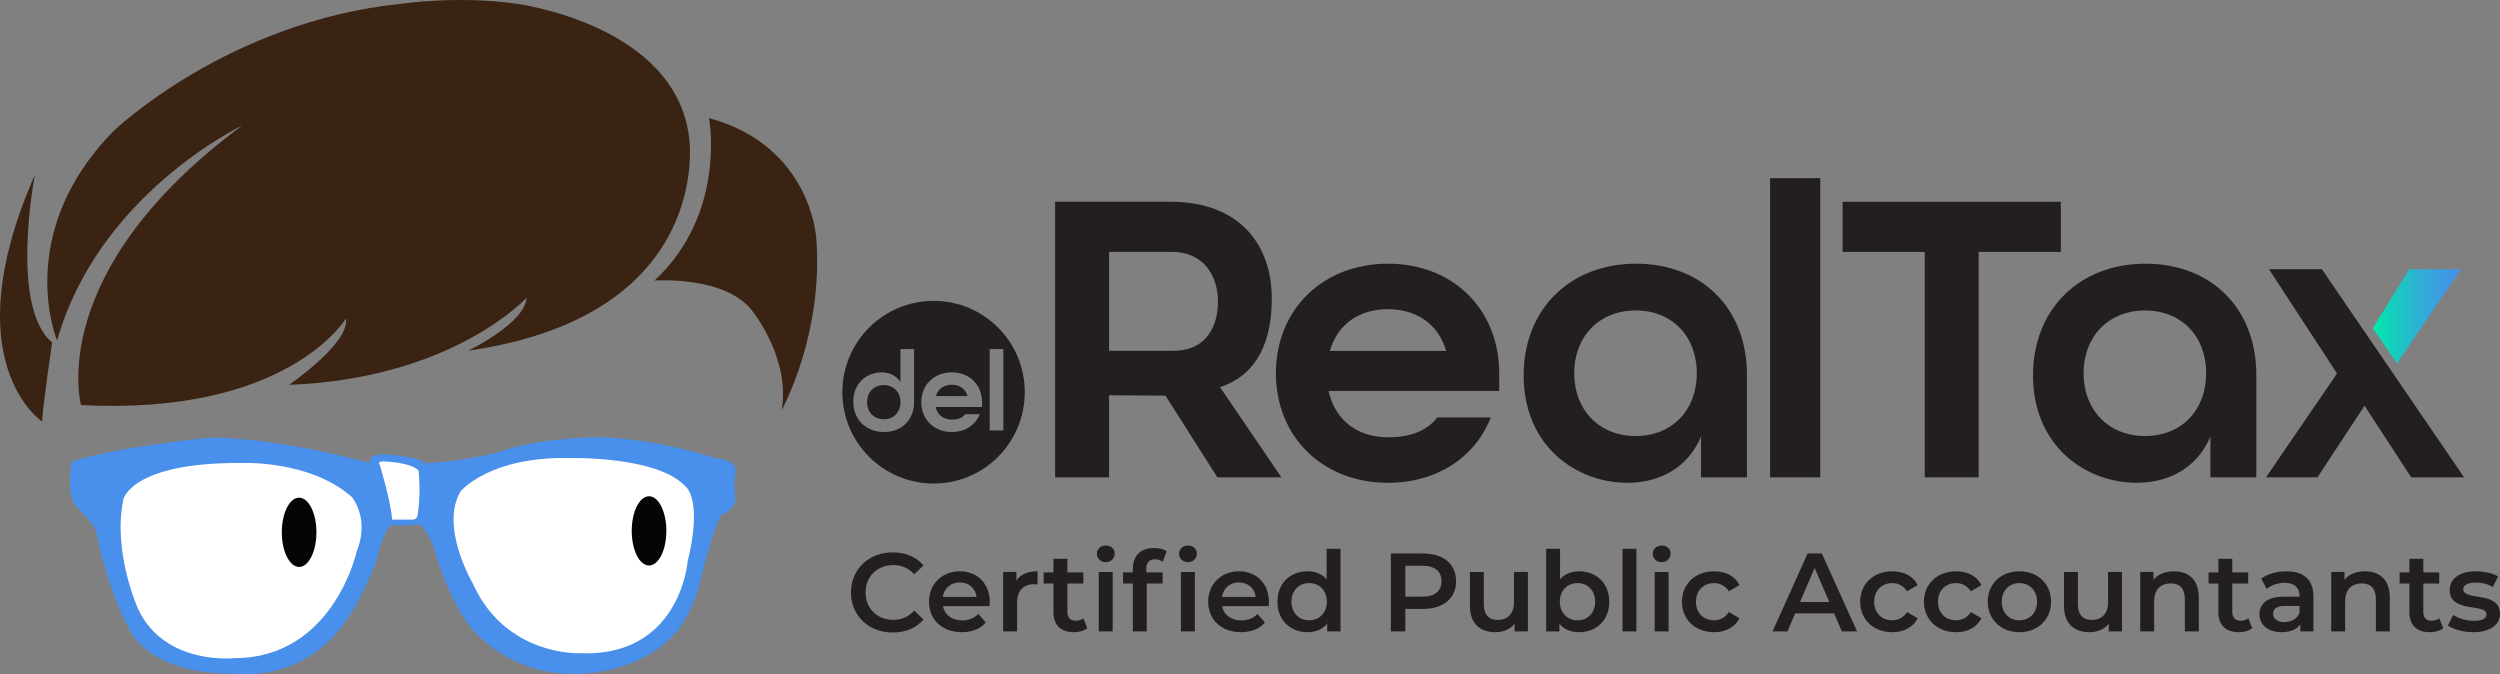 <svg xmlns="http://www.w3.org/2000/svg" xmlns:xlink="http://www.w3.org/1999/xlink" id="Layer_1" width="562.991" height="151.87" viewBox="0 0 562.991 151.87"><rect x="0" y="0" width="562.991" height="151.87" fill="#808080" stroke="none"/><defs><linearGradient id="linear-gradient" x1="534.337" y1="71.218" x2="554.238" y2="71.218" gradientUnits="userSpaceOnUse"><stop offset="0" stop-color="#00ebac"></stop><stop offset=".203" stop-color="#13d2bd"></stop><stop offset=".544" stop-color="#30aed6"></stop><stop offset=".822" stop-color="#4198e5"></stop><stop offset="1" stop-color="#4890eb"></stop></linearGradient></defs><path d="M16.176,103.951s-1.432,7.165.956,10.03c0,0,3.979,3.821,4.537,5.812,0,0,2.308,12.258,7.164,21.332,0,0,3.582,10.586,23.641,10.586,0,0,16.238,2.547,25.949-12.735,0,0,3.025-4.14,6.209-12.258,0,0,1.644-7.164,3.343-8.437,0,0,3.821.212,6.58-.212,0,0,2.441,2.228,3.608,6.898,0,0,2.865,9.659,7.43,15.814,0,0,8.384,11.569,24.622,10.931,0,0,14.115.319,22.606-9.975,0,0,3.608-4.776,4.987-11.144,0,0,2.866-12.63,4.883-14.858,0,0,2.494-.584,2.972-3.291,0,0-.584-3.874,0-5.996,0,0,.796-2.919-4.564-3.237,0,0-11.993-4.246-26.108-4.776,0,0-14.221.106-22.605,3.397,0,0-10.614,2.546-17.194,2.441,0,0,.319-.584-1.221-.902,0,0-4.511-1.114-8.066-1.061,0,0-2.865-.053-2.653,1.963,0,0-19.157-5.572-36.032-5.732,0,0-21.014,2.069-31.043,5.412Z" fill="#4890eb"></path><path d="M54.225,104.269s15.442-.795,24.994,7.643c0,0,4.139,4.776,1.115,12.258,0,0-5.254,24.038-27.541,24.038,0,0-15.601,1.751-21.651-10.984,0,0-5.891-12.895-3.343-24.834,0,0,1.91-8.28,26.427-8.12Z" fill="#fff"></path><path d="M103.735,110.638s6.527-7.959,24.834-7.483c0,0,19.423-.477,25.79,6.369,0,0,3.98,2.707.478,17.034,0,0-1.751,21.65-24.517,20.536,0,0-16.556.637-23.88-15.761,0,0-7.482-12.735-2.706-20.695Z" fill="#fff"></path><path d="M71.259,119.872c0,4.308-1.746,7.799-3.9,7.799s-3.9-3.491-3.9-7.799,1.746-7.801,3.9-7.801,3.9,3.491,3.9,7.801Z" fill="#050505"></path><path d="M150.061,119.553c0,4.309-1.746,7.801-3.9,7.801s-3.9-3.492-3.9-7.801,1.746-7.801,3.9-7.801,3.9,3.493,3.9,7.801Z" fill="#050505"></path><path d="M191.637,133.418c0-5.24,4.011-9.025,9.401-9.025,2.858,0,5.315,1.028,6.944,2.933l-2.106,1.98c-1.278-1.379-2.858-2.056-4.688-2.056-3.635,0-6.268,2.557-6.268,6.168s2.632,6.167,6.268,6.167c1.83,0,3.41-.677,4.688-2.081l2.106,2.005c-1.629,1.905-4.086,2.933-6.969,2.933-5.365,0-9.377-3.785-9.377-9.025Z" fill="#231f20"></path><path d="M222.848,136.501h-10.504c.376,1.956,2.006,3.209,4.337,3.209,1.504,0,2.683-.477,3.635-1.454l1.68,1.93c-1.203,1.429-3.083,2.181-5.39,2.181-4.487,0-7.396-2.883-7.396-6.869s2.933-6.844,6.919-6.844c3.911,0,6.769,2.733,6.769,6.919,0,.251-.025.627-.05.928ZM212.319,134.42h7.596c-.251-1.93-1.73-3.259-3.786-3.259-2.031,0-3.51,1.304-3.811,3.259Z" fill="#231f20"></path><path d="M233.652,128.654v2.983c-.275-.05-.501-.075-.727-.075-2.381,0-3.886,1.404-3.886,4.137v6.493h-3.134v-13.388h2.983v1.956c.902-1.404,2.532-2.106,4.763-2.106Z" fill="#231f20"></path><path d="M244.858,141.465c-.752.602-1.88.902-3.009.902-2.933,0-4.613-1.554-4.613-4.512v-6.443h-2.206v-2.507h2.206v-3.059h3.134v3.059h3.585v2.507h-3.585v6.368c0,1.303.652,2.005,1.855,2.005.652,0,1.279-.175,1.755-.552l.878,2.231Z" fill="#231f20"></path><path d="M247.012,124.718c0-1.053.853-1.88,2.006-1.88s2.005.777,2.005,1.805c0,1.103-.827,1.956-2.005,1.956-1.153,0-2.006-.827-2.006-1.88ZM247.438,128.805h3.134v13.388h-3.134v-13.388Z" fill="#231f20"></path><path d="M259.898,123.415c1.078,0,2.131.226,2.833.727l-.878,2.357c-.476-.326-1.078-.552-1.73-.552-1.304,0-1.98.727-1.98,2.156v.802h3.685v2.507h-3.585v10.78h-3.134v-10.78h-2.206v-2.507h2.206v-.853c0-2.808,1.68-4.638,4.789-4.638ZM265.513,124.718c0-1.053.852-1.88,2.005-1.88s2.006.777,2.006,1.805c0,1.103-.828,1.956-2.006,1.956-1.153,0-2.005-.827-2.005-1.88ZM265.94,128.805h3.134v13.388h-3.134v-13.388Z" fill="#231f20"></path><path d="M285.717,136.501h-10.504c.376,1.956,2.006,3.209,4.337,3.209,1.504,0,2.683-.477,3.635-1.454l1.68,1.93c-1.203,1.429-3.083,2.181-5.39,2.181-4.487,0-7.396-2.883-7.396-6.869s2.933-6.844,6.919-6.844c3.911,0,6.769,2.733,6.769,6.919,0,.251-.025.627-.05.928ZM275.188,134.42h7.596c-.251-1.93-1.73-3.259-3.786-3.259-2.031,0-3.51,1.304-3.811,3.259Z" fill="#231f20"></path><path d="M301.887,123.59v18.602h-3.008v-1.73c-1.053,1.279-2.607,1.905-4.438,1.905-3.886,0-6.769-2.708-6.769-6.869s2.883-6.844,6.769-6.844c1.73,0,3.259.577,4.312,1.805v-6.869h3.134ZM298.803,135.499c0-2.557-1.73-4.186-3.986-4.186s-3.986,1.629-3.986,4.186,1.73,4.187,3.986,4.187,3.986-1.63,3.986-4.187Z" fill="#231f20"></path><path d="M327.906,130.886c0,3.861-2.858,6.243-7.471,6.243h-3.961v5.064h-3.259v-17.549h7.22c4.613,0,7.471,2.357,7.471,6.243ZM324.622,130.886c0-2.206-1.48-3.485-4.337-3.485h-3.811v6.97h3.811c2.858,0,4.337-1.279,4.337-3.485Z" fill="#231f20"></path><path d="M344.075,128.805v13.388h-2.983v-1.705c-1.003,1.228-2.582,1.88-4.312,1.88-3.435,0-5.766-1.88-5.766-5.917v-7.646h3.134v7.22c0,2.432,1.153,3.585,3.134,3.585,2.181,0,3.66-1.354,3.66-4.037v-6.769h3.134Z" fill="#231f20"></path><path d="M362.4,135.499c0,4.162-2.883,6.869-6.794,6.869-1.83,0-3.384-.626-4.438-1.905v1.73h-2.983v-18.602h3.134v6.844c1.078-1.204,2.583-1.78,4.287-1.78,3.911,0,6.794,2.683,6.794,6.844ZM359.216,135.499c0-2.557-1.705-4.186-3.961-4.186s-3.986,1.629-3.986,4.186,1.73,4.187,3.986,4.187,3.961-1.63,3.961-4.187Z" fill="#231f20"></path><path d="M365.381,123.59h3.134v18.602h-3.134v-18.602Z" fill="#231f20"></path><path d="M372.2,124.718c0-1.053.853-1.88,2.006-1.88s2.005.777,2.005,1.805c0,1.103-.827,1.956-2.005,1.956-1.153,0-2.006-.827-2.006-1.88ZM372.626,128.805h3.134v13.388h-3.134v-13.388Z" fill="#231f20"></path><path d="M378.767,135.499c0-4.011,3.008-6.844,7.245-6.844,2.607,0,4.689,1.078,5.716,3.109l-2.407,1.404c-.802-1.278-2.006-1.855-3.334-1.855-2.307,0-4.061,1.605-4.061,4.186,0,2.607,1.755,4.187,4.061,4.187,1.329,0,2.532-.577,3.334-1.855l2.407,1.404c-1.028,2.006-3.109,3.134-5.716,3.134-4.237,0-7.245-2.858-7.245-6.869Z" fill="#231f20"></path><path d="M413.035,138.131h-8.774l-1.73,4.061h-3.359l7.897-17.549h3.209l7.922,17.549h-3.41l-1.755-4.061ZM411.957,135.574l-3.31-7.671-3.284,7.671h6.594Z" fill="#231f20"></path><path d="M418.9,135.499c0-4.011,3.008-6.844,7.245-6.844,2.607,0,4.689,1.078,5.716,3.109l-2.407,1.404c-.802-1.278-2.006-1.855-3.334-1.855-2.307,0-4.061,1.605-4.061,4.186,0,2.607,1.755,4.187,4.061,4.187,1.329,0,2.532-.577,3.334-1.855l2.407,1.404c-1.028,2.006-3.109,3.134-5.716,3.134-4.237,0-7.245-2.858-7.245-6.869Z" fill="#231f20"></path><path d="M433.264,135.499c0-4.011,3.008-6.844,7.245-6.844,2.607,0,4.689,1.078,5.716,3.109l-2.407,1.404c-.802-1.278-2.006-1.855-3.334-1.855-2.307,0-4.061,1.605-4.061,4.186,0,2.607,1.755,4.187,4.061,4.187,1.329,0,2.532-.577,3.334-1.855l2.407,1.404c-1.028,2.006-3.109,3.134-5.716,3.134-4.237,0-7.245-2.858-7.245-6.869Z" fill="#231f20"></path><path d="M447.628,135.499c0-4.011,3.008-6.844,7.12-6.844,4.162,0,7.145,2.833,7.145,6.844s-2.983,6.869-7.145,6.869c-4.112,0-7.12-2.858-7.12-6.869ZM458.734,135.499c0-2.557-1.705-4.186-3.986-4.186-2.256,0-3.961,1.629-3.961,4.186s1.705,4.187,3.961,4.187c2.281,0,3.986-1.63,3.986-4.187Z" fill="#231f20"></path><path d="M477.861,128.805v13.388h-2.983v-1.705c-1.003,1.228-2.582,1.88-4.312,1.88-3.435,0-5.766-1.88-5.766-5.917v-7.646h3.134v7.22c0,2.432,1.153,3.585,3.134,3.585,2.181,0,3.66-1.354,3.66-4.037v-6.769h3.134Z" fill="#231f20"></path><path d="M495.158,134.521v7.671h-3.134v-7.271c0-2.381-1.179-3.535-3.184-3.535-2.231,0-3.735,1.353-3.735,4.036v6.769h-3.134v-13.388h2.983v1.73c1.027-1.228,2.657-1.88,4.612-1.88,3.209,0,5.591,1.83,5.591,5.867Z" fill="#231f20"></path><path d="M507.19,141.465c-.752.602-1.881.902-3.009.902-2.933,0-4.612-1.554-4.612-4.512v-6.443h-2.207v-2.507h2.207v-3.059h3.134v3.059h3.585v2.507h-3.585v6.368c0,1.303.651,2.005,1.855,2.005.652,0,1.278-.175,1.755-.552l.878,2.231Z" fill="#231f20"></path><path d="M520.977,134.345v7.847h-2.958v-1.629c-.752,1.153-2.206,1.805-4.212,1.805-3.059,0-4.988-1.68-4.988-4.011,0-2.231,1.504-3.986,5.565-3.986h3.459v-.201c0-1.83-1.103-2.908-3.334-2.908-1.504,0-3.059.501-4.061,1.329l-1.228-2.281c1.43-1.103,3.51-1.655,5.666-1.655,3.861,0,6.092,1.83,6.092,5.691ZM517.843,138.006v-1.555h-3.233c-2.131,0-2.708.802-2.708,1.78,0,1.128.953,1.855,2.558,1.855,1.529,0,2.857-.702,3.384-2.081Z" fill="#231f20"></path><path d="M538.173,134.521v7.671h-3.133v-7.271c0-2.381-1.179-3.535-3.185-3.535-2.231,0-3.735,1.353-3.735,4.036v6.769h-3.134v-13.388h2.983v1.73c1.028-1.228,2.657-1.88,4.613-1.88,3.209,0,5.59,1.83,5.59,5.867Z" fill="#231f20"></path><path d="M550.206,141.465c-.752.602-1.881.902-3.009.902-2.933,0-4.612-1.554-4.612-4.512v-6.443h-2.207v-2.507h2.207v-3.059h3.133v3.059h3.586v2.507h-3.586v6.368c0,1.303.652,2.005,1.855,2.005.652,0,1.278-.175,1.755-.552l.878,2.231Z" fill="#231f20"></path><path d="M551.258,140.864l1.203-2.382c1.179.777,2.983,1.329,4.663,1.329,1.98,0,2.809-.551,2.809-1.479,0-2.557-8.273-.15-8.273-5.49,0-2.532,2.281-4.187,5.892-4.187,1.779,0,3.811.426,5.014,1.153l-1.203,2.382c-1.278-.752-2.558-1.003-3.836-1.003-1.905,0-2.808.627-2.808,1.504,0,2.708,8.273.301,8.273,5.54,0,2.507-2.307,4.136-6.067,4.136-2.231,0-4.463-.652-5.666-1.504Z" fill="#231f20"></path><path d="M237.612,45.435h25.998c15.751,0,22.793,9.91,22.793,21.77,0,9.773-3.313,17.229-11.663,19.98l13.824,20.303h-14.423l-11.675-18.389-12.71-.088v18.476h-12.145v-62.054ZM264.206,78.997c7.686,0,10.073-5.782,10.073-11.096s-2.794-11.175-10.479-11.175h-14.043v22.271h14.449Z" fill="#231f20"></path><path d="M287.329,84.053c0-14.232,10.438-24.669,25.239-24.669s25.049,10.437,25.049,24.669v3.985h-38.428c1.518,6.832,6.737,10.438,13.379,10.438,5.029,0,8.729-1.423,11.102-4.46h12.05c-3.511,8.919-12.05,14.707-23.152,14.707-14.802,0-25.239-10.438-25.239-24.67ZM325.661,79.024c-1.803-6.262-6.926-9.394-13.094-9.394-6.357,0-11.291,3.226-13.094,9.394h26.188Z" fill="#231f20"></path><path d="M343.119,84.527c0-14.897,10.438-25.144,25.334-25.144,14.707,0,24.954,9.963,24.954,25.049v23.056h-10.342v-9.204c-2.847,6.927-9.203,10.438-16.605,10.438-11.386,0-23.341-8.16-23.341-24.196ZM382.116,84.053c0-8.255-5.503-14.137-13.758-14.137s-13.853,5.883-13.853,14.137,5.599,14.138,13.853,14.138,13.758-5.883,13.758-14.138Z" fill="#231f20"></path><path d="M398.623,40.122h11.291v67.368h-11.291V40.122Z" fill="#231f20"></path><path d="M433.445,56.726h-18.502v-11.291h49.15v11.291h-18.502v50.763h-12.145v-50.763Z" fill="#231f20"></path><path d="M457.828,84.527c0-14.897,10.438-25.144,25.334-25.144,14.707,0,24.954,9.963,24.954,25.049v23.056h-10.342v-9.204c-2.847,6.927-9.203,10.438-16.605,10.438-11.386,0-23.341-8.16-23.341-24.196ZM496.825,84.053c0-8.255-5.503-14.137-13.758-14.137s-13.853,5.883-13.853,14.137,5.599,14.138,13.853,14.138,13.758-5.883,13.758-14.138Z" fill="#231f20"></path><polyline points="534.337 73.917 542.57 60.617 554.238 60.617 539.782 81.819" fill="url(#linear-gradient)"></polyline><polygon points="554.9 107.489 542.984 107.489 532.49 91.367 521.881 107.489 510.296 107.489 526.289 84.108 510.958 60.617 522.875 60.617 554.9 107.489" fill="#231f20"></polygon><path d="M12.864,76.701S2.829,52.784,25.5,29.579c0,0,25.644-24.77,65.04-28.756,0,0,12.637-1.851,25.644,0,0,0,36.05,4.556,39.023,30.323,0,0,5.76,39.861-49.801,47.833,0,0,12.822-6.121,13.194-11.958,0,0-16.539,18.222-53.519,19.645,0,0,13.752-9.396,12.822-14.947,0,0-13.008,21.924-59.651,19.504,0,0-8.362-29.896,36.236-62.924,0,0-32.334,15.375-41.625,48.403Z" fill="#3a2313"></path><path d="M11.749,77.122c-9.663-7.99-3.903-37.723-3.903-37.723-18.583,42.183,1.673,55.562,1.673,55.562-.186-1.486,2.23-17.839,2.23-17.839Z" fill="#3a2313"></path><path d="M159.667,26.59s4.088,21.354-12.265,36.586c0,0,16.167-1.139,22.113,6.976,0,0,8.548,10.677,6.504,22.208,0,0,9.477-16.94,7.804-38.721,0,0-1.115-20.785-24.157-27.048Z" fill="#3a2313"></path><path d="M85.348,104.11s2.666,8.557,2.945,12.896h4.776s.756-.042.956-.916c0,0,.836-4.577.238-10.07,0,0-.955-1.75-7.681-2.109,0,0-.597-.079-1.233.199Z" fill="#fff"></path><path d="M210.26,108.89c11.36,0,20.51-9.209,20.51-20.568s-9.151-20.568-20.51-20.568-20.568,9.209-20.568,20.568,9.209,20.568,20.568,20.568ZM192.165,90.438c0-4.364,3.253-6.584,6.352-6.584,1.833,0,3.357.774,4.26,2.196v-7.437h3.073v11.852c0,4.132-2.789,6.818-6.792,6.818-4.054,0-6.894-2.789-6.894-6.844ZM202.778,90.567c0-2.247-1.498-3.846-3.744-3.846s-3.77,1.6-3.77,3.846,1.524,3.848,3.77,3.848,3.744-1.601,3.744-3.848ZM207.472,90.567c0-3.873,2.84-6.713,6.869-6.713s6.817,2.841,6.817,6.713v1.085h-10.458c.413,1.859,1.833,2.841,3.641,2.841,1.368,0,2.376-.387,3.021-1.214h3.279c-.955,2.428-3.279,4.003-6.3,4.003-4.028,0-6.869-2.841-6.869-6.715ZM217.904,89.199c-.491-1.704-1.885-2.557-3.563-2.557-1.73,0-3.073.879-3.563,2.557h7.127ZM222.875,78.612h3.073v18.333h-3.073v-18.333Z" fill="#231f20"></path></svg>
